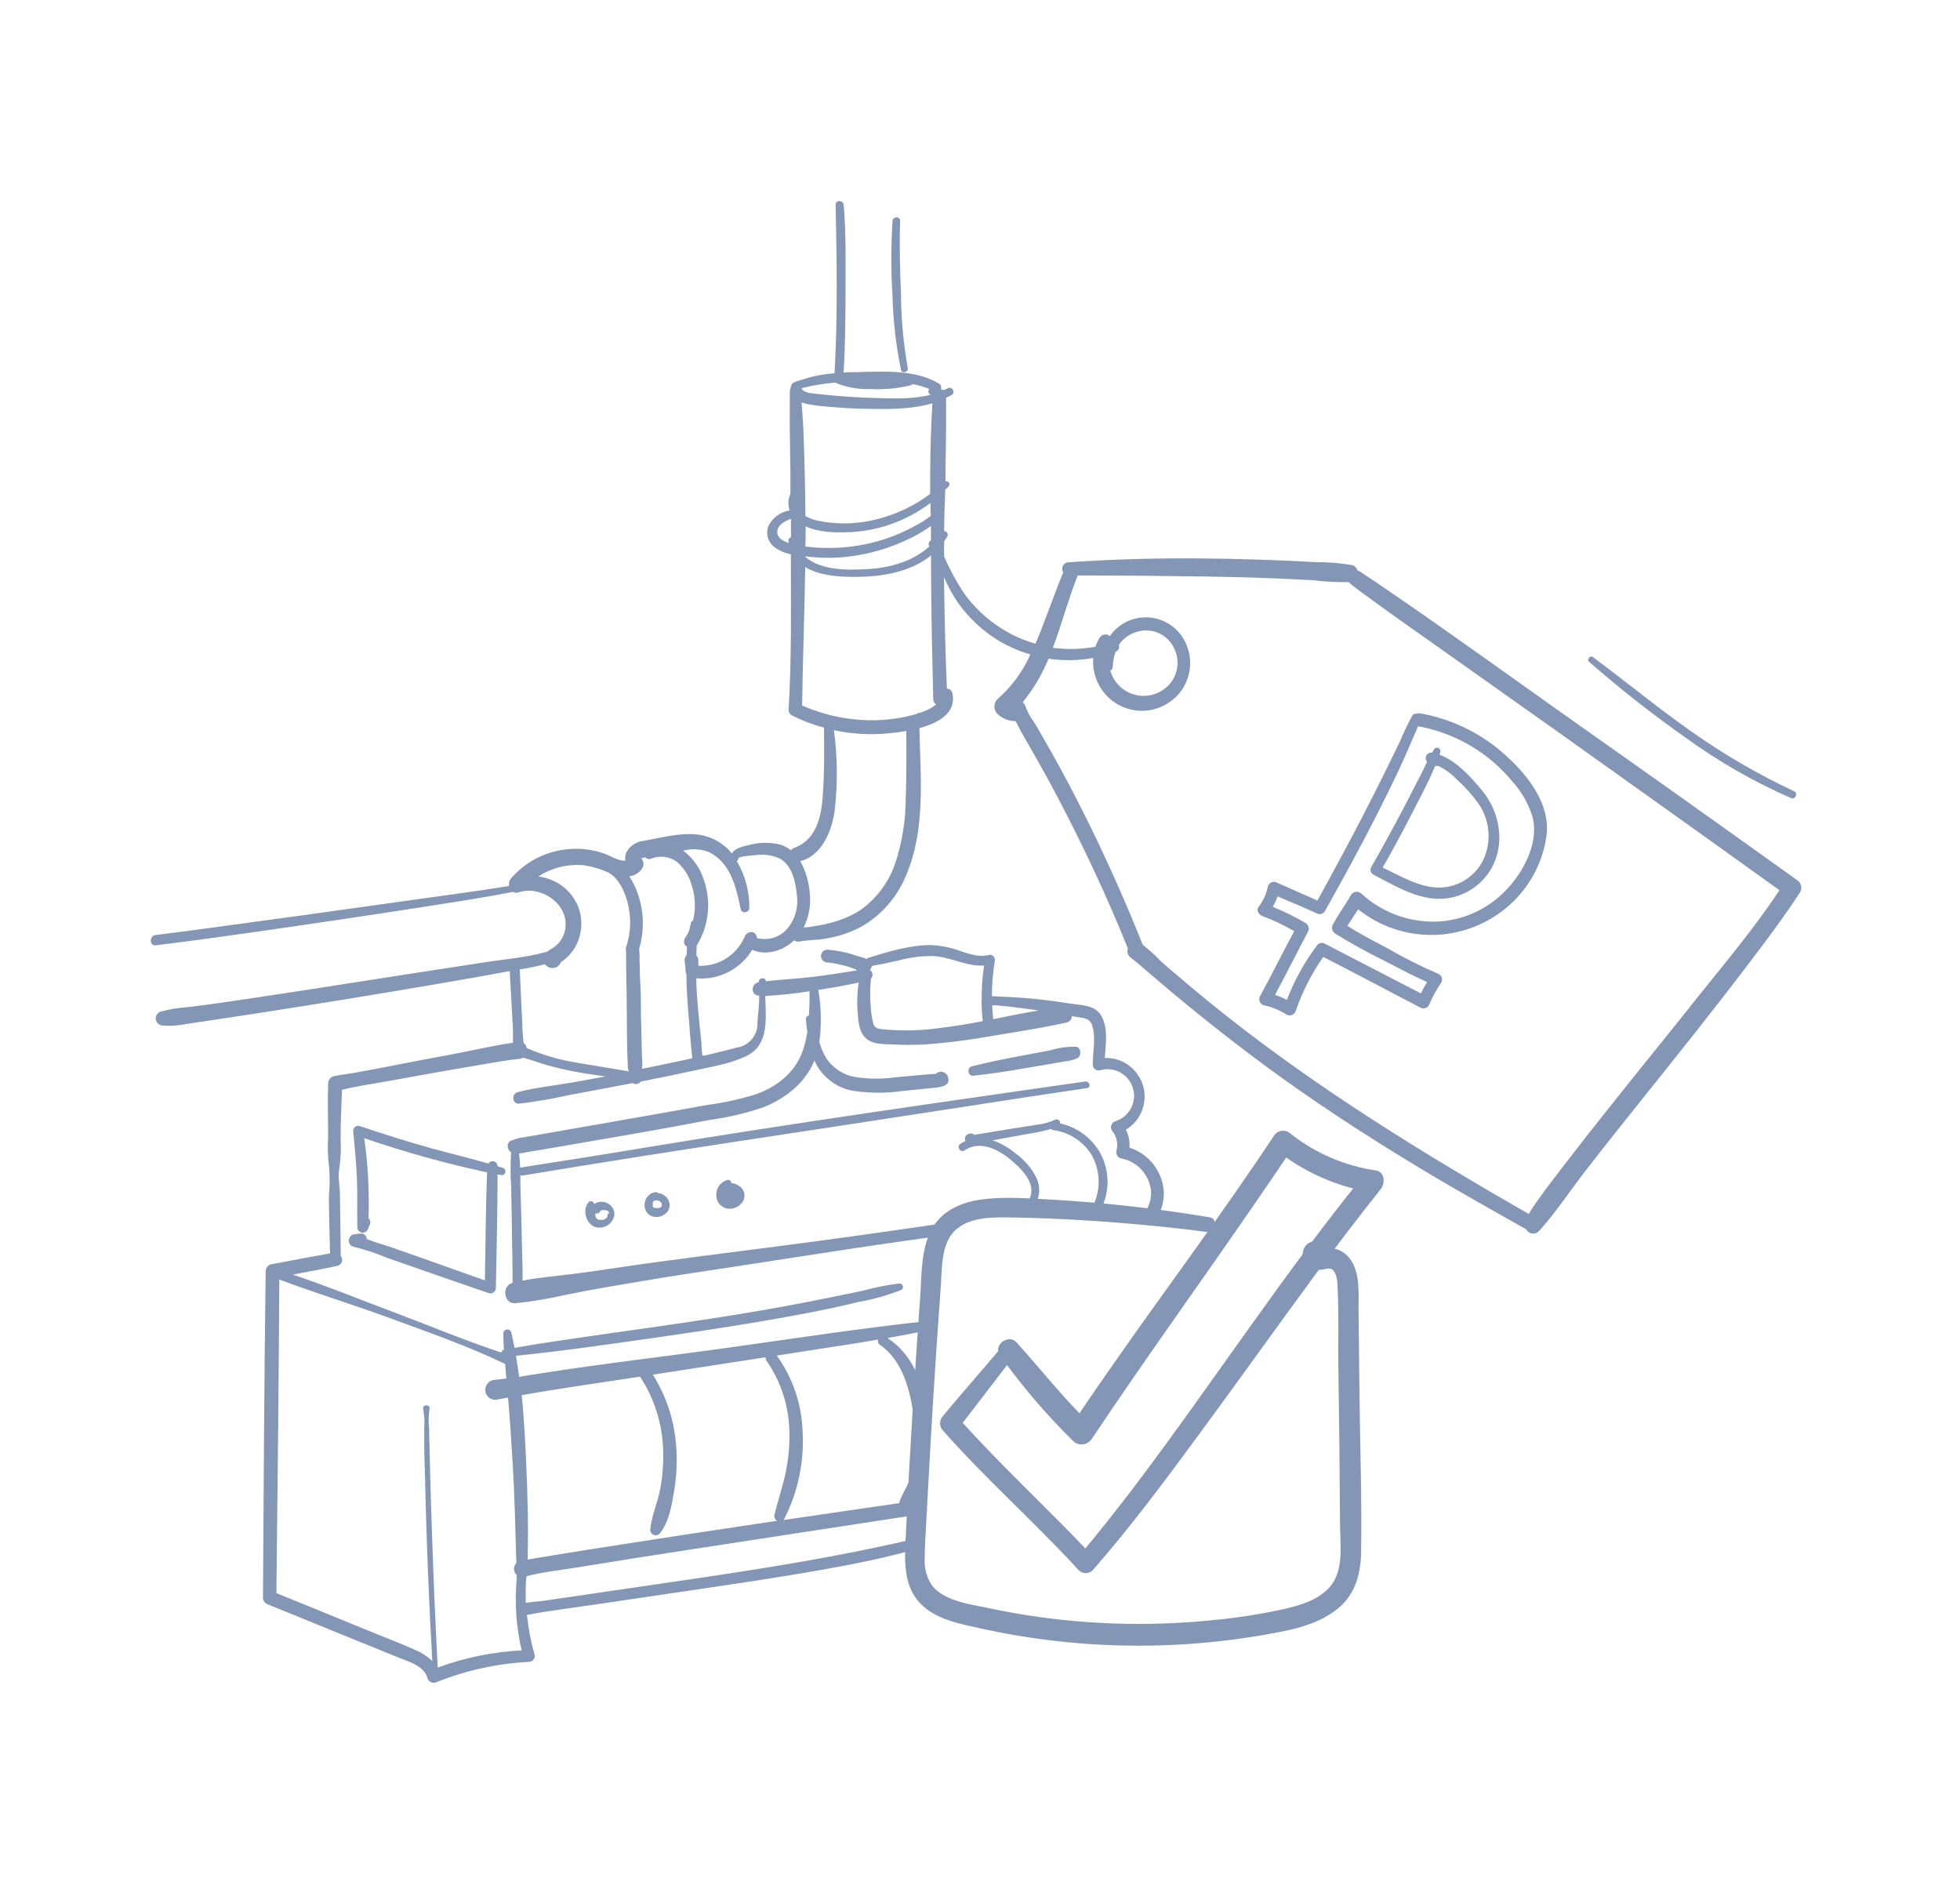 <svg width="156" height="150" viewBox="0 0 156 150" fill="none" xmlns="http://www.w3.org/2000/svg">
<path d="M96.266 96.872C92.09 96.175 87.88 95.704 83.653 95.463C81.814 95.371 79.919 95.204 78.089 95.463C76.521 95.674 74.972 96.341 74.17 97.794C73.273 99.419 73.365 101.514 73.234 103.314C73.079 105.446 72.933 107.577 72.796 109.708C72.524 113.974 72.285 118.239 72.078 122.505C71.99 124.261 71.924 126.211 73.234 127.59C74.429 128.85 76.298 129.202 77.935 129.566C85.9 131.343 94.147 131.428 102.146 129.816C103.673 129.505 105.21 129.03 106.453 128.038C107.841 126.922 108.301 125.298 108.332 123.567C108.402 119.273 108.244 114.96 108.2 110.67L108.13 104.223C108.13 102.779 108.314 100.75 107.018 99.744C106.754 99.534 106.438 99.401 106.103 99.358C105.814 99.318 104.111 99.472 104.26 99.951L104.335 99.38L104.299 99.454C103.919 100.333 105.175 101.07 105.578 100.201C105.661 100.041 105.698 99.861 105.684 99.682C105.671 99.502 105.608 99.33 105.503 99.184C105.397 99.038 105.253 98.924 105.087 98.856C104.921 98.787 104.739 98.766 104.562 98.796C103.647 98.897 103.42 100.03 104.028 100.64C104.316 100.91 104.698 101.056 105.092 101.049C105.363 101.049 105.775 100.851 106.024 101.018C106.41 101.281 106.462 102.08 106.462 102.493C106.563 104.518 106.502 106.564 106.519 108.593L106.602 114.903L106.655 121.24C106.655 122.856 107.001 124.955 105.854 126.277C104.934 127.335 103.463 127.761 102.15 128.06C100.273 128.471 98.372 128.764 96.459 128.938C92.51 129.338 88.532 129.329 84.585 128.912C82.639 128.707 80.704 128.401 78.789 127.994C77.318 127.682 75.265 127.458 74.223 126.237C73.763 125.587 73.544 124.797 73.601 124.002C73.601 123.027 73.676 122.048 73.724 121.073C73.835 118.974 73.95 116.876 74.07 114.78C74.309 110.626 74.58 106.472 74.884 102.318C74.989 100.794 74.884 98.743 76.254 97.72C77.401 96.842 79.047 96.868 80.413 96.885C84.546 96.947 88.674 97.228 92.785 97.654C93.841 97.759 94.891 97.882 95.942 98.032C96.695 98.137 97.032 96.991 96.261 96.864L96.266 96.872Z" fill="#8496B6"/>
<path d="M79.88 106.998C78.295 108.926 76.618 110.775 75.037 112.707C74.897 112.86 74.819 113.059 74.819 113.267C74.819 113.474 74.897 113.674 75.037 113.827C78.466 117.713 82.362 121.143 85.86 124.963C86.009 125.109 86.208 125.19 86.416 125.19C86.624 125.19 86.823 125.109 86.972 124.963C90.006 121.49 92.764 117.788 95.487 114.073C98.552 109.914 101.529 105.729 104.593 101.562C106.321 99.22 108.088 96.91 109.895 94.632C110.258 94.193 110.241 93.253 109.505 93.144C107.04 92.783 104.712 91.784 102.75 90.245C102.656 90.149 102.54 90.077 102.413 90.033C102.286 89.989 102.151 89.975 102.017 89.992C101.884 90.009 101.756 90.056 101.644 90.131C101.532 90.205 101.439 90.304 101.371 90.421C97.33 96.529 92.93 102.379 88.736 108.377C87.55 110.068 86.372 111.772 85.234 113.497L86.749 113.304C84.656 111.284 82.848 108.979 80.904 106.823C80.269 106.116 79.004 107.06 79.591 107.859C81.327 110.295 83.272 112.574 85.405 114.67C85.51 114.773 85.637 114.85 85.776 114.897C85.915 114.943 86.063 114.958 86.208 114.939C86.354 114.921 86.493 114.87 86.617 114.789C86.74 114.709 86.843 114.602 86.919 114.477C90.982 108.39 95.264 102.462 99.418 96.441C100.592 94.738 101.761 93.034 102.921 91.312L101.542 91.488C103.72 93.243 106.312 94.406 109.067 94.865L108.673 93.372C102.225 101.289 96.665 109.835 90.535 117.977C89.029 119.975 87.471 121.929 85.869 123.852H86.981C83.439 120.08 79.599 116.585 76.163 112.716V113.836C77.724 111.807 79.283 109.775 80.838 107.74C81.254 107.2 80.326 106.476 79.888 107.007L79.88 106.998Z" fill="#8496B6"/>
<path d="M71.711 29.425C71.79 29.776 72.324 29.627 72.249 29.276C71.906 27.342 71.725 25.382 71.711 23.418C71.636 21.481 71.571 19.527 71.645 17.59C71.645 17.195 71.072 17.204 71.037 17.59C70.91 19.58 70.91 21.577 71.037 23.567C71.088 25.536 71.313 27.496 71.711 29.425Z" fill="#8496B6"/>
<path d="M134.148 58.694C136.776 60.606 139.604 62.225 142.58 63.525C142.891 63.652 143.119 63.116 142.812 62.976C139.9 61.612 137.116 59.988 134.494 58.123C131.867 56.275 129.368 54.206 126.772 52.287C126.553 52.125 126.277 52.485 126.483 52.669C128.93 54.812 131.489 56.823 134.148 58.694Z" fill="#8496B6"/>
<path d="M33.841 100.208L31.214 99.286C30.566 99.058 29.853 98.874 29.192 98.606C29.192 98.489 29.146 98.377 29.064 98.295C28.981 98.213 28.87 98.166 28.754 98.166C28.544 98.174 28.334 98.199 28.128 98.241C27.659 98.342 27.633 99.119 28.128 99.216C29.038 99.433 29.929 99.727 30.79 100.094L33.535 101.052C35.335 101.681 37.135 102.303 38.933 102.918C38.995 102.932 39.06 102.932 39.123 102.919C39.185 102.905 39.244 102.878 39.295 102.839C39.346 102.8 39.388 102.75 39.417 102.693C39.447 102.636 39.464 102.574 39.467 102.51C39.519 99.493 39.602 96.476 39.602 93.463L39.848 93.507C39.885 93.518 39.925 93.521 39.964 93.516C40.002 93.512 40.04 93.5 40.074 93.481C40.108 93.461 40.138 93.436 40.163 93.405C40.187 93.374 40.205 93.339 40.215 93.301C40.226 93.263 40.229 93.224 40.225 93.185C40.22 93.146 40.208 93.108 40.189 93.074C40.17 93.039 40.144 93.009 40.113 92.985C40.083 92.961 40.047 92.943 40.01 92.932L39.598 92.813C39.602 92.727 39.577 92.641 39.527 92.571C39.477 92.5 39.405 92.448 39.322 92.423C39.239 92.397 39.15 92.401 39.07 92.432C38.989 92.463 38.921 92.52 38.876 92.594C37.339 92.155 35.811 91.795 34.261 91.364C32.361 90.829 30.483 90.236 28.614 89.608C28.554 89.592 28.492 89.589 28.432 89.601C28.371 89.613 28.314 89.639 28.265 89.676C28.216 89.713 28.176 89.761 28.149 89.817C28.121 89.872 28.107 89.932 28.106 89.994C28.237 91.281 28.36 92.563 28.412 93.854C28.465 95.145 28.412 96.436 28.443 97.727C28.457 97.821 28.501 97.907 28.569 97.974C28.636 98.04 28.723 98.083 28.817 98.096C28.91 98.109 29.005 98.091 29.088 98.045C29.17 97.999 29.236 97.928 29.275 97.841C29.32 97.717 29.371 97.596 29.428 97.477C29.472 97.391 29.487 97.292 29.469 97.197C29.452 97.102 29.404 97.015 29.332 96.95C29.404 94.82 29.29 92.688 28.99 90.578C32.191 91.681 35.456 92.589 38.766 93.296C38.653 96.16 38.653 99.027 38.591 101.895L33.841 100.208Z" fill="#8496B6"/>
<path d="M76.758 91.553C77.971 90.732 79.407 91.439 80.4 92.26C81.394 93.081 82.638 94.319 81.828 95.611C81.613 95.953 82.125 96.23 82.353 95.922C82.562 95.599 82.684 95.227 82.708 94.842C82.732 94.458 82.656 94.073 82.489 93.727C82.104 92.969 81.546 92.313 80.86 91.812C80.312 91.344 79.68 90.984 78.999 90.749L79.275 90.701C80.151 90.543 81.005 90.389 81.867 90.227C82.475 90.139 83.076 90.008 83.666 89.836C83.684 89.864 83.709 89.888 83.738 89.906C83.767 89.923 83.799 89.934 83.833 89.937C84.46 90.018 85.06 90.24 85.591 90.585C86.121 90.93 86.568 91.39 86.897 91.93C87.234 92.536 87.42 93.214 87.441 93.907C87.462 94.601 87.316 95.289 87.016 95.913C86.849 96.309 87.375 96.651 87.607 96.26C87.983 95.544 88.171 94.743 88.151 93.934C88.132 93.125 87.907 92.334 87.497 91.636C87.155 91.071 86.702 90.582 86.165 90.197C85.629 89.813 85.02 89.542 84.376 89.401C84.384 89.35 84.379 89.297 84.359 89.25C84.339 89.202 84.306 89.16 84.264 89.13C84.222 89.1 84.173 89.082 84.121 89.079C84.07 89.075 84.018 89.087 83.973 89.111C83.474 89.337 82.942 89.477 82.397 89.528L80.681 89.796L78.965 90.077L78.141 90.213L77.73 90.279L77.542 90.314C77.244 90.007 76.609 90.389 76.85 90.802C76.71 90.864 76.575 90.937 76.447 91.022C76.11 91.232 76.425 91.777 76.758 91.553Z" fill="#8496B6"/>
<path d="M48.297 95.729C48.136 95.657 47.959 95.627 47.783 95.642C47.607 95.656 47.438 95.715 47.29 95.812C47.286 95.78 47.276 95.749 47.259 95.721C47.242 95.693 47.22 95.669 47.194 95.65C47.148 95.609 47.089 95.586 47.028 95.586C46.966 95.586 46.907 95.609 46.861 95.65C46.782 95.748 46.716 95.856 46.664 95.97C46.617 96.088 46.592 96.213 46.59 96.339C46.578 96.579 46.624 96.819 46.726 97.037C46.82 97.247 46.972 97.425 47.163 97.551C47.387 97.681 47.649 97.728 47.903 97.683C48.133 97.646 48.347 97.544 48.52 97.388C48.694 97.232 48.818 97.03 48.88 96.805C48.931 96.571 48.889 96.326 48.761 96.124C48.647 95.951 48.486 95.814 48.297 95.729ZM48.363 96.607C48.363 96.607 48.363 96.638 48.363 96.655C48.361 96.677 48.361 96.699 48.363 96.721C48.361 96.73 48.361 96.739 48.363 96.748C48.337 96.787 48.363 96.748 48.363 96.748V96.774L48.337 96.822V96.849C48.337 96.818 48.337 96.849 48.31 96.884L48.214 96.972L48.157 97.011C48.131 97.029 48.103 97.044 48.074 97.055H48.048L47.973 97.077H47.912H47.772H47.715H47.671H47.645L47.544 97.02C47.544 97.02 47.509 96.989 47.496 96.972L47.457 96.932V96.906L47.422 96.849L47.387 96.791V96.765C47.352 96.717 47.387 96.765 47.387 96.765C47.387 96.765 47.422 96.813 47.387 96.765V96.73C47.387 96.708 47.387 96.686 47.387 96.664C47.387 96.642 47.387 96.585 47.36 96.55C47.43 96.581 47.508 96.586 47.581 96.564C47.653 96.541 47.715 96.492 47.754 96.427L47.794 96.361C47.794 96.361 47.794 96.383 47.794 96.361L47.829 96.326H47.864H47.886L47.978 96.3H48.118H48.17L48.262 96.326H48.297C48.326 96.339 48.354 96.356 48.38 96.374L48.411 96.401L48.442 96.436C48.459 96.459 48.473 96.484 48.486 96.51V96.559L48.363 96.607Z" fill="#8496B6"/>
<path d="M83.619 83.579L81.496 83.979C80.104 84.238 78.72 84.515 77.35 84.857C76.947 84.963 77.017 85.656 77.455 85.608C78.847 85.459 80.231 85.248 81.614 85.006L83.672 84.655L84.696 84.475C85.06 84.446 85.416 84.357 85.751 84.212C86.097 84.023 86.067 83.36 85.629 83.298C84.948 83.285 84.27 83.38 83.619 83.579Z" fill="#8496B6"/>
<path d="M114.563 60.055C114.602 59.987 114.627 59.913 114.637 59.835C114.652 59.772 114.644 59.706 114.615 59.649C114.585 59.591 114.537 59.546 114.477 59.521C114.418 59.496 114.351 59.493 114.29 59.513C114.229 59.533 114.176 59.574 114.142 59.629L113.985 59.897C113.895 59.882 113.804 59.895 113.723 59.935C113.641 59.975 113.574 60.038 113.531 60.118C113.487 60.197 113.469 60.288 113.479 60.378C113.489 60.468 113.526 60.553 113.586 60.621C113.35 61.091 113.148 61.565 112.89 62.031C112.49 62.804 112.09 63.577 111.691 64.35C110.868 65.922 110.014 67.479 109.129 69.022C109.081 69.117 109.069 69.227 109.096 69.33C109.122 69.434 109.186 69.524 109.274 69.584C110.67 70.295 112.076 71.174 113.652 71.446C114.322 71.574 115.012 71.556 115.675 71.394C116.339 71.232 116.959 70.929 117.496 70.506C119.912 68.596 119.816 65.175 117.969 62.918C117.058 61.816 115.928 60.56 114.563 60.055ZM118.039 68.469C117.706 69.127 117.196 69.678 116.567 70.061C115.938 70.444 115.215 70.642 114.479 70.633C112.89 70.598 111.467 69.711 110.053 69.044C110.876 67.598 111.666 66.134 112.422 64.653C113.03 63.454 113.709 62.22 114.23 60.95H114.278C114.341 60.968 114.408 60.968 114.471 60.95C114.998 61.203 115.476 61.546 115.885 61.965C116.503 62.523 117.068 63.139 117.57 63.805C118.067 64.465 118.373 65.248 118.456 66.071C118.538 66.893 118.394 67.723 118.039 68.469Z" fill="#8496B6"/>
<path d="M143.019 70.028C137.1 65.788 131.165 61.571 125.214 57.376C120.341 53.933 115.503 50.424 110.578 47.056C109.878 46.573 109.177 46.094 108.464 45.633L108.288 45.515C107.986 45.335 108.288 45.515 108.122 45.431L108.03 45.379C108.003 45.276 107.947 45.183 107.87 45.11C107.793 45.037 107.696 44.987 107.592 44.966C106.658 44.806 105.712 44.73 104.764 44.738C103.801 44.681 102.833 44.637 101.87 44.597C99.964 44.521 98.06 44.471 96.157 44.448C92.453 44.395 88.715 44.492 85.024 44.751C84.934 44.756 84.847 44.785 84.772 44.834C84.697 44.884 84.636 44.952 84.596 45.033C84.556 45.114 84.537 45.203 84.542 45.293C84.547 45.383 84.576 45.47 84.626 45.546C83.899 47.302 83.312 49.059 82.59 50.815C82.537 50.951 82.476 51.087 82.419 51.224C81.481 50.963 80.585 50.567 79.762 50.047C78.559 49.3 77.517 48.321 76.697 47.166C76.098 46.252 75.578 45.288 75.143 44.285V43.521C75.143 43.376 75.143 43.231 75.143 43.082C75.23 42.955 75.318 42.823 75.397 42.682C75.421 42.64 75.434 42.592 75.433 42.543C75.433 42.493 75.419 42.446 75.393 42.404C75.368 42.362 75.331 42.328 75.288 42.305C75.245 42.282 75.196 42.271 75.147 42.274C75.147 41.176 75.2 40.078 75.235 38.985C75.327 38.888 75.423 38.796 75.511 38.695C75.547 38.656 75.568 38.605 75.572 38.552C75.576 38.499 75.562 38.446 75.532 38.401C75.502 38.357 75.458 38.325 75.408 38.308C75.357 38.292 75.302 38.294 75.252 38.313C75.252 38.076 75.252 37.834 75.252 37.597C75.292 35.617 75.314 33.645 75.3 31.656C75.449 31.585 75.598 31.515 75.738 31.432C76.088 31.243 75.778 30.716 75.427 30.9C75.318 30.957 75.2 31.001 75.086 31.05C75.025 31.006 74.954 30.979 74.88 30.971C74.915 30.894 74.921 30.807 74.897 30.726C74.873 30.645 74.82 30.576 74.749 30.532C72.831 29.372 70.209 29.57 68.059 29.618C67.757 29.618 67.451 29.618 67.144 29.653C67.276 27.519 67.289 25.376 67.297 23.242C67.297 20.936 67.346 18.605 67.153 16.308C67.118 15.904 66.505 15.891 66.51 16.308C66.601 20.77 66.676 25.249 66.422 29.702C65.775 29.752 65.134 29.857 64.504 30.013C64.215 30.092 63.931 30.18 63.629 30.281C63.416 30.322 63.215 30.407 63.038 30.532C62.978 30.665 62.932 30.805 62.902 30.949C62.878 31.007 62.866 31.07 62.867 31.133C62.867 32.222 62.841 33.329 62.867 34.405C62.867 35.423 62.898 36.442 62.911 37.479V39.301C62.721 39.716 62.699 40.188 62.849 40.618C62.507 40.675 62.181 40.808 61.897 41.007C61.612 41.206 61.375 41.466 61.203 41.769C61.057 42.078 61.025 42.429 61.112 42.759C61.2 43.09 61.401 43.378 61.681 43.574C62.059 43.842 62.491 44.025 62.946 44.11C62.946 48.224 63.011 52.37 62.766 56.471C62.764 56.565 62.787 56.658 62.833 56.739C62.879 56.82 62.947 56.887 63.029 56.932C63.843 57.346 64.698 57.672 65.581 57.903C65.603 59.804 65.621 61.719 65.463 63.612C65.327 65.219 64.863 66.87 63.222 67.472C63.114 67.508 63.019 67.573 62.946 67.66C62.702 67.467 62.427 67.318 62.132 67.221C61.297 67.01 60.422 67.02 59.592 67.252C59.176 67.344 58.48 67.498 58.253 67.92C57.62 67.131 56.718 66.606 55.722 66.444C54.286 66.211 52.701 66.646 51.292 66.905C51.003 66.926 50.723 67.016 50.477 67.169C50.23 67.322 50.025 67.533 49.878 67.784C49.771 68.001 49.734 68.247 49.773 68.486C49.234 68.539 48.459 68.047 48.056 67.915C47.202 67.617 46.296 67.498 45.395 67.564C44.491 67.62 43.607 67.856 42.795 68.259C41.983 68.662 41.26 69.223 40.666 69.909C40.599 69.992 40.551 70.089 40.526 70.193C40.501 70.297 40.5 70.406 40.522 70.51C37.457 71.002 34.393 71.389 31.328 71.828C26.658 72.49 21.975 73.136 17.279 73.769C15.651 73.993 14.022 74.208 12.389 74.41C11.873 74.472 11.868 75.288 12.389 75.231C15.975 74.792 19.547 74.278 23.119 73.76C27.826 73.075 32.532 72.372 37.234 71.617C38.438 71.424 39.638 71.209 40.833 70.98C40.904 71.018 40.982 71.04 41.062 71.045C41.141 71.05 41.222 71.039 41.297 71.011C42.978 70.449 45.11 71.828 45.018 73.646C45.008 74.028 44.898 74.401 44.7 74.727C44.502 75.054 44.222 75.323 43.889 75.508C43.778 75.57 43.674 75.644 43.578 75.727C41.919 76.21 40.123 76.333 38.416 76.606L32.116 77.576C27.344 78.323 22.572 79.074 17.791 79.772C16.828 79.912 15.862 80.04 14.893 80.154C14.183 80.2 13.479 80.318 12.792 80.505C12.665 80.545 12.556 80.629 12.484 80.742C12.413 80.855 12.383 80.989 12.401 81.121C12.419 81.254 12.483 81.376 12.582 81.466C12.68 81.555 12.808 81.607 12.941 81.612C13.553 81.663 14.169 81.626 14.771 81.502C15.62 81.379 16.469 81.243 17.319 81.116C19.534 80.791 21.749 80.444 23.96 80.092C28.63 79.352 33.3 78.573 37.969 77.756C38.845 77.603 39.721 77.431 40.57 77.278C40.627 78.274 40.684 79.267 40.736 80.264L40.828 81.884C40.828 82.249 40.828 82.618 40.828 82.982C39.077 83.232 37.365 83.658 35.632 83.97C33.18 84.409 30.746 84.923 28.294 85.362C27.856 85.441 27.515 85.476 27.077 85.551L26.696 85.621C26.372 85.669 26.622 85.621 26.696 85.621C26.544 85.626 26.4 85.688 26.293 85.796C26.185 85.904 26.123 86.049 26.118 86.201C26.066 87.641 26.118 89.077 26.118 90.517C26.065 91.279 26.088 92.044 26.188 92.801C26.257 93.58 26.254 94.363 26.18 95.142C26.18 96.674 26.228 98.216 26.272 99.744C24.696 100.02 23.124 100.323 21.552 100.622C21.435 100.655 21.331 100.725 21.258 100.823C21.184 100.921 21.144 101.04 21.145 101.162C21.031 109.826 20.983 118.49 20.93 127.155C20.933 127.273 20.972 127.387 21.043 127.482C21.113 127.577 21.212 127.646 21.325 127.682C23.671 128.63 26.009 129.592 28.355 130.545L31.77 131.928C32.567 132.249 33.776 132.587 34.016 133.54C34.039 133.616 34.078 133.686 34.132 133.745C34.185 133.804 34.251 133.85 34.325 133.88C34.398 133.91 34.478 133.923 34.557 133.918C34.636 133.913 34.713 133.89 34.782 133.851C37.121 132.921 39.595 132.382 42.107 132.253C42.178 132.251 42.247 132.233 42.309 132.2C42.372 132.167 42.427 132.12 42.469 132.063C42.511 132.006 42.54 131.94 42.553 131.87C42.566 131.801 42.563 131.729 42.544 131.66C42.25 130.632 42.048 129.58 41.94 128.516C42.308 128.468 42.667 128.371 43.035 128.318L44.633 128.077L47.724 127.638L53.805 126.737C57.846 126.14 61.891 125.565 65.91 124.836C68.213 124.423 70.498 123.958 72.757 123.325L72.823 123.295V122.939C72.823 122.82 72.823 122.702 72.823 122.583C72.728 122.526 72.615 122.508 72.507 122.531C64.566 124.379 56.48 125.451 48.428 126.636L45.014 127.137L43.306 127.387C42.829 127.453 42.326 127.475 41.844 127.559C41.844 127.146 41.844 126.733 41.844 126.316C41.844 126.022 41.883 125.727 41.901 125.438C43.236 125.095 44.655 124.946 46.008 124.726C49.037 124.231 52.067 123.753 55.096 123.29C61.047 122.374 66.998 121.462 72.95 120.554C72.971 120.172 72.989 119.795 73.011 119.417L72.866 119.439C72.919 119.36 72.971 119.277 73.019 119.193C73.168 116.421 73.329 113.648 73.501 110.876C73.063 109.119 72.188 107.477 70.633 106.485C71.702 106.294 72.767 106.092 73.829 105.878L73.882 105.123C68.698 105.681 63.541 106.467 58.384 107.192C53.227 107.916 48.035 108.509 42.882 109.317C42.356 109.396 41.84 109.484 41.319 109.572C41.244 109.01 41.161 108.452 41.065 107.894C44.935 107.503 48.796 106.932 52.649 106.384C56.769 105.795 60.879 105.158 64.964 104.355C66.117 104.126 67.261 103.873 68.396 103.595C69.542 103.395 70.665 103.077 71.746 102.646C71.795 102.615 71.833 102.568 71.854 102.514C71.875 102.459 71.879 102.399 71.863 102.342C71.848 102.285 71.816 102.235 71.77 102.198C71.724 102.161 71.668 102.14 71.61 102.137C70.629 102.252 69.658 102.444 68.707 102.712C67.696 102.928 66.685 103.125 65.673 103.332C63.63 103.747 61.568 104.128 59.487 104.473C55.381 105.158 51.252 105.72 47.128 106.309C45.066 106.603 43.004 106.902 40.955 107.262C40.872 106.849 40.789 106.441 40.693 106.032C40.671 105.957 40.623 105.893 40.558 105.851C40.492 105.809 40.414 105.791 40.337 105.802C40.261 105.812 40.19 105.85 40.139 105.909C40.087 105.967 40.059 106.042 40.058 106.12C40.058 106.559 40.084 106.998 40.106 107.411C40.053 107.422 40.005 107.451 39.969 107.492C39.934 107.533 39.913 107.585 39.909 107.639C36.923 106.651 34.003 105.422 31.061 104.32C28.487 103.353 25.917 102.304 23.299 101.434C24.481 101.21 25.663 100.995 26.841 100.741C26.923 100.725 26.999 100.688 27.063 100.633C27.126 100.579 27.174 100.509 27.203 100.43C27.231 100.351 27.238 100.266 27.224 100.184C27.21 100.101 27.174 100.024 27.121 99.959C27.095 98.361 27.081 96.766 27.06 95.168C27.06 94.426 26.867 93.622 27.016 92.898C27.123 92.15 27.154 91.394 27.108 90.641C27.108 89.323 27.174 88.028 27.222 86.723C27.524 86.657 27.821 86.583 28.123 86.526C29.17 86.319 30.221 86.161 31.267 85.968C33.812 85.497 36.358 85.049 38.906 84.624C39.782 84.479 40.544 84.339 41.306 84.273C41.42 84.265 41.53 84.227 41.625 84.163C42.299 84.352 42.938 84.602 43.626 84.791C44.313 84.98 45.057 85.156 45.784 85.287C46.581 85.437 47.386 85.551 48.192 85.661C47.316 85.828 46.401 85.994 45.504 86.153C44.077 86.403 42.58 86.543 41.183 86.921C40.693 87.053 40.771 87.87 41.306 87.83C42.656 87.67 43.998 87.44 45.325 87.141C46.988 86.829 48.652 86.521 50.315 86.201H50.359L50.442 86.232C50.54 86.273 50.649 86.279 50.751 86.25C50.853 86.22 50.942 86.156 51.003 86.069C52.43 85.792 53.853 85.503 55.271 85.191C56.606 84.897 58.06 84.664 59.308 84.089C61.26 83.21 60.945 81.103 60.91 79.258C62.091 79.198 63.267 79.072 64.434 78.88C64.434 79.517 64.434 80.163 64.382 80.813C64.306 80.827 64.239 80.87 64.195 80.933C64.15 80.996 64.133 81.075 64.145 81.151C64.18 81.476 64.211 81.801 64.255 82.121C64.172 82.702 64.025 83.272 63.817 83.821C63.187 85.437 61.773 86.504 60.183 87.079C58.918 87.471 57.622 87.756 56.309 87.931C52.259 88.669 48.201 89.367 44.147 90.078L41.791 90.491C41.439 90.523 41.093 90.611 40.767 90.75C40.268 90.856 40.329 91.479 40.684 91.712C40.618 92.602 40.618 93.496 40.684 94.386C40.707 95.499 40.728 96.613 40.745 97.728C40.745 98.804 40.785 99.884 40.793 100.96C40.793 101.333 40.793 101.711 40.793 102.089C39.918 102.313 40.067 103.771 41.012 103.714C42.403 103.57 43.783 103.338 45.145 103.02C46.174 102.813 47.194 102.616 48.21 102.444C50.224 102.111 52.237 101.746 54.256 101.439C60.17 100.561 66.076 99.594 71.999 98.751L74.749 98.365C74.848 98.158 74.966 97.96 75.103 97.776C75.241 97.596 75.398 97.431 75.572 97.285C71.632 97.856 67.692 98.422 63.712 98.945C58.69 99.612 53.643 100.209 48.647 100.956C47.514 101.127 46.38 101.29 45.241 101.426C44.103 101.562 42.794 101.68 41.594 101.913C41.594 101.702 41.594 101.474 41.594 101.281C41.594 100.776 41.568 100.275 41.559 99.77L41.494 96.968C41.468 96.033 41.446 95.098 41.415 94.167C41.415 93.952 41.415 93.728 41.415 93.517C41.476 93.548 41.545 93.558 41.612 93.548C53.27 91.598 64.968 89.907 76.636 88.094C79.928 87.578 83.223 87.078 86.521 86.592C86.867 86.539 86.722 86.012 86.377 86.065C74.674 87.751 62.972 89.402 51.309 91.334C48.021 91.883 44.742 92.401 41.428 92.915H41.393C41.392 92.542 41.364 92.169 41.31 91.8C41.555 91.773 41.805 91.716 41.967 91.686L44.05 91.334C46.132 90.977 48.21 90.618 50.285 90.258C52.36 89.898 54.451 89.516 56.558 89.112C57.99 88.918 59.399 88.585 60.766 88.115C62.517 87.408 64.067 86.214 64.815 84.418C64.814 84.403 64.814 84.389 64.815 84.374C64.879 84.524 64.951 84.671 65.03 84.813C65.339 85.341 65.761 85.794 66.265 86.14C66.769 86.487 67.343 86.717 67.945 86.816C69.252 87.005 70.579 87.005 71.886 86.816L74.276 86.579C74.758 86.53 75.725 86.451 75.449 85.7C75.416 85.586 75.347 85.485 75.252 85.412C75.158 85.339 75.043 85.299 74.924 85.296C74.797 85.287 74.671 85.321 74.565 85.393C74.541 85.411 74.519 85.432 74.499 85.454C74.307 85.481 74.005 85.481 73.878 85.494L73.002 85.573C72.385 85.63 71.772 85.691 71.154 85.744C70.137 85.881 69.105 85.871 68.09 85.713C67.611 85.635 67.154 85.456 66.748 85.189C66.343 84.922 65.997 84.573 65.735 84.163C65.508 83.775 65.332 83.359 65.214 82.925C65.396 81.545 65.368 80.146 65.13 78.775C66.207 78.617 67.278 78.422 68.344 78.191C68.229 78.947 68.2 79.712 68.256 80.475C68.313 81.181 68.34 82.091 68.895 82.604C69.451 83.118 70.235 83.079 70.901 83.114C71.822 83.164 72.746 83.164 73.668 83.114C75.507 82.977 77.338 82.741 79.153 82.407C81.053 82.091 82.984 81.801 84.844 81.383C84.972 81.367 85.089 81.306 85.175 81.211C85.262 81.116 85.312 80.994 85.317 80.865L85.659 80.922C86.342 81.037 86.793 81.006 86.972 81.757C87.213 82.71 86.972 83.764 86.972 84.734C86.975 84.805 86.994 84.874 87.027 84.936C87.06 84.999 87.106 85.053 87.163 85.095C87.22 85.137 87.285 85.166 87.354 85.18C87.424 85.193 87.495 85.191 87.563 85.173C88.097 85.017 88.671 85.079 89.16 85.346C89.648 85.612 90.013 86.061 90.173 86.595C90.334 87.129 90.277 87.706 90.016 88.198C89.755 88.691 89.311 89.061 88.78 89.227C88.698 89.251 88.624 89.296 88.564 89.358C88.505 89.419 88.462 89.495 88.44 89.578C88.418 89.661 88.418 89.748 88.439 89.831C88.46 89.914 88.502 89.99 88.561 90.052C88.724 90.265 88.836 90.513 88.888 90.776C88.941 91.04 88.932 91.312 88.863 91.571C88.829 91.699 88.847 91.835 88.911 91.95C88.976 92.064 89.083 92.149 89.209 92.186C89.855 92.298 90.444 92.626 90.882 93.115C91.319 93.604 91.58 94.227 91.621 94.882C91.629 95.586 91.365 96.266 90.886 96.78C91.284 96.823 91.687 96.863 92.086 96.911C92.459 96.302 92.649 95.597 92.633 94.882C92.59 94.082 92.305 93.313 91.816 92.679C91.328 92.044 90.658 91.574 89.897 91.33C89.931 90.837 89.833 90.344 89.612 89.903C90.195 89.552 90.645 89.018 90.892 88.383C91.138 87.748 91.168 87.049 90.976 86.395C90.783 85.742 90.38 85.171 89.829 84.772C89.277 84.374 88.61 84.171 87.931 84.194C88.005 83.105 88.202 81.941 87.712 80.94C87.222 79.939 86.088 80.018 85.173 79.864C83.528 79.592 81.869 79.415 80.204 79.333C79.766 79.333 79.368 79.289 78.947 79.28C78.948 78.338 79.026 77.398 79.179 76.47C79.194 76.405 79.192 76.338 79.174 76.274C79.156 76.211 79.122 76.153 79.076 76.106C79.03 76.058 78.973 76.023 78.91 76.004C78.847 75.985 78.78 75.982 78.715 75.995C77.892 76.206 77.109 75.903 76.334 75.648C75.607 75.389 74.845 75.241 74.075 75.209C72.407 75.209 70.69 75.741 69.114 76.224C69.05 76.245 68.993 76.283 68.948 76.333C68.886 76.279 68.813 76.24 68.734 76.219C68.269 76.101 67.823 75.929 67.354 75.815C66.861 75.698 66.359 75.617 65.853 75.574C65.718 75.575 65.589 75.629 65.493 75.724C65.398 75.819 65.343 75.948 65.341 76.083C65.344 76.218 65.399 76.346 65.495 76.441C65.59 76.536 65.718 76.59 65.853 76.593L66.05 76.619H66.115L66.466 76.676C66.68 76.716 66.903 76.764 67.105 76.817C67.306 76.869 67.543 76.935 67.735 77.005C67.845 77.04 67.959 77.08 68.068 77.124L68.103 77.15C68.139 77.176 68.177 77.2 68.217 77.221C67.035 77.418 65.848 77.598 64.658 77.743C63.467 77.888 62.184 77.95 60.954 78.086C60.954 77.791 60.516 77.761 60.411 78.042L60.38 78.156C59.759 78.288 59.724 79.232 60.428 79.232C60.428 79.934 60.354 80.646 60.284 81.335C60.319 81.828 60.162 82.315 59.847 82.695C59.532 83.074 59.083 83.317 58.594 83.373C57.745 83.619 56.882 83.812 56.02 84.018L55.967 83.992H55.902C55.845 83.676 55.845 83.149 55.827 82.982L55.696 81.722C55.604 80.808 55.516 79.895 55.455 78.977C55.433 78.604 55.425 78.231 55.42 77.857C56.299 77.933 57.181 77.761 57.967 77.359C58.754 76.958 59.412 76.344 59.868 75.587L59.943 75.618C60.256 75.743 60.59 75.808 60.928 75.806C61.622 75.782 62.292 75.546 62.849 75.13C62.977 75.038 63.09 74.933 63.204 74.832C63.272 74.881 63.35 74.915 63.433 74.929C63.516 74.944 63.601 74.939 63.681 74.915C64.18 74.841 64.683 74.795 65.187 74.775C65.603 74.717 66.019 74.647 66.426 74.55C67.309 74.346 68.153 74 68.926 73.527C70.374 72.585 71.496 71.217 72.139 69.61C73.685 65.987 73.26 61.794 73.177 57.947C74.705 57.53 76.141 56.73 75.804 55.172C75.783 55.069 75.728 54.977 75.649 54.91C75.57 54.842 75.47 54.803 75.366 54.798C75.239 51.843 75.174 48.883 75.134 45.923C75.442 46.658 75.825 47.358 76.277 48.014C77.122 49.186 78.189 50.181 79.416 50.943C80.227 51.436 81.1 51.82 82.012 52.084C81.404 53.447 80.508 54.661 79.385 55.641C79.231 55.797 79.145 56.008 79.145 56.228C79.145 56.447 79.231 56.658 79.385 56.814C79.773 57.185 80.289 57.391 80.825 57.389C80.996 57.666 81.141 57.986 81.263 58.219L81.876 59.282C82.32 60.055 82.758 60.829 83.189 61.605C84.042 63.162 84.862 64.736 85.65 66.326C87.144 69.323 88.519 72.375 89.774 75.481C89.727 75.598 89.717 75.728 89.748 75.85C89.779 75.972 89.848 76.082 89.945 76.162C90.461 76.566 90.978 77.014 91.477 77.445C91.976 77.875 92.554 78.367 93.097 78.823C94.121 79.684 95.156 80.53 96.201 81.362C98.13 82.904 100.1 84.397 102.111 85.841C106.051 88.656 110.11 91.246 114.26 93.706C116.642 95.115 119.076 96.472 121.462 97.829C121.511 97.921 121.582 97.999 121.668 98.058C121.754 98.116 121.853 98.153 121.956 98.164C122.059 98.176 122.164 98.162 122.261 98.124C122.358 98.087 122.444 98.026 122.512 97.948C123.826 96.494 124.907 94.839 126.102 93.293C127.56 91.405 129.049 89.538 130.537 87.676C133.602 83.851 136.666 80.027 139.617 76.114C140.878 74.45 142.126 72.772 143.264 71.02C143.313 70.939 143.346 70.849 143.36 70.754C143.375 70.661 143.37 70.565 143.347 70.472C143.325 70.38 143.284 70.293 143.227 70.217C143.171 70.141 143.1 70.076 143.019 70.028ZM62.749 43.025C62.756 43.086 62.768 43.146 62.784 43.205C62.346 43.073 61.908 42.849 61.864 42.393C61.825 41.813 62.416 41.488 62.955 41.286V42.77C62.924 42.772 62.894 42.781 62.867 42.795C62.84 42.809 62.816 42.829 62.796 42.853C62.777 42.877 62.763 42.904 62.755 42.934C62.747 42.964 62.745 42.995 62.749 43.025ZM65.503 107.306C66.96 107.082 68.418 106.867 69.88 106.599C69.859 106.681 69.864 106.768 69.895 106.847C69.927 106.927 69.983 106.993 70.056 107.038C71.864 108.276 72.477 110.757 72.731 112.804C72.896 113.95 72.906 115.114 72.761 116.264C72.68 116.837 72.533 117.398 72.323 117.937C72.109 118.495 71.759 118.987 71.575 119.558C71.573 119.579 71.573 119.602 71.575 119.623L67.49 120.212L62.355 120.967C62.376 120.946 62.395 120.922 62.412 120.897C63.501 118.766 64.008 116.385 63.883 113.994C63.825 111.794 63.109 109.663 61.829 107.877L65.503 107.306ZM49.545 109.765L50.937 109.554C52.051 111.24 52.685 113.198 52.771 115.219C52.825 116.304 52.753 117.391 52.557 118.46C52.36 119.549 51.856 120.616 51.756 121.714C51.75 121.805 51.773 121.896 51.822 121.974C51.87 122.051 51.942 122.112 52.026 122.146C52.111 122.181 52.204 122.189 52.293 122.168C52.382 122.147 52.462 122.099 52.522 122.03C53.24 121.13 53.468 119.786 53.651 118.675C53.856 117.477 53.911 116.259 53.813 115.048C53.669 113.04 53.033 111.098 51.962 109.396C54.95 108.939 57.942 108.478 60.936 108.013C60.926 108.114 60.955 108.216 61.015 108.298C62.188 109.993 62.821 112.005 62.832 114.068C62.846 115.146 62.739 116.221 62.512 117.274C62.276 118.385 61.895 119.47 61.637 120.55C61.618 120.642 61.629 120.738 61.668 120.823C61.708 120.909 61.773 120.979 61.856 121.024C56.766 121.78 51.678 122.557 46.594 123.356C45.416 123.545 44.239 123.734 43.061 123.931C42.706 123.993 42.347 124.046 41.993 124.111C42.067 121.516 41.993 118.912 41.875 116.321C41.796 114.565 41.7 112.808 41.529 111.025C44.178 110.555 46.866 110.173 49.545 109.765ZM30.829 104.825C33.968 105.979 37.19 107.091 40.207 108.544C40.237 108.93 40.268 109.317 40.303 109.699C39.996 109.743 39.694 109.778 39.384 109.809C39.273 109.813 39.165 109.841 39.066 109.89C38.967 109.939 38.879 110.008 38.808 110.093C38.737 110.178 38.685 110.277 38.654 110.383C38.624 110.49 38.616 110.601 38.631 110.711C38.646 110.821 38.684 110.926 38.742 111.02C38.8 111.115 38.877 111.196 38.968 111.258C39.059 111.321 39.162 111.364 39.27 111.384C39.379 111.405 39.491 111.402 39.598 111.376C39.874 111.319 40.158 111.275 40.439 111.223V111.254C40.592 112.975 40.697 114.701 40.802 116.427C40.964 119.061 41.021 121.74 41.095 124.392C41.034 124.456 40.986 124.532 40.954 124.615C40.922 124.697 40.907 124.786 40.909 124.874C40.911 124.963 40.931 125.051 40.968 125.131C41.005 125.212 41.057 125.285 41.122 125.345V125.701C40.954 127.59 41.088 129.493 41.52 131.34C39.237 131.456 36.985 131.916 34.839 132.705C34.661 129.315 34.515 125.922 34.401 122.526C34.34 120.86 34.288 119.196 34.244 117.533L34.178 114.925L34.152 113.607C34.096 113.124 34.107 112.635 34.183 112.154C34.305 111.715 33.557 111.745 33.684 112.154C33.777 112.632 33.805 113.121 33.767 113.607C33.767 114.046 33.767 114.486 33.767 114.925C33.767 115.759 33.802 116.593 33.824 117.423C33.863 119.123 33.911 120.827 33.968 122.526C34.078 125.749 34.226 128.968 34.406 132.187C34.032 131.827 33.596 131.539 33.119 131.335C31.91 130.791 30.667 130.321 29.441 129.82C26.968 128.801 24.49 127.796 21.999 126.781C22.091 118.464 22.187 110.147 22.231 101.825C25.09 102.901 27.992 103.784 30.829 104.825ZM79.359 80.009L80.204 80.092C80.834 80.163 81.465 80.242 82.091 80.33L82.638 80.417C81.438 80.628 80.248 80.856 79.052 81.107C79.013 80.738 78.987 80.365 78.974 79.996C79.096 80.013 79.254 80 79.359 80.009ZM69.29 77.124C69.403 76.878 69.373 76.869 69.64 76.821L70.2 76.72L71.487 76.443C72.38 76.2 73.302 76.077 74.228 76.079C75.646 76.14 76.912 76.931 78.321 76.834C78.182 77.78 78.119 78.736 78.133 79.693C78.111 79.776 78.111 79.864 78.133 79.948C78.133 80.387 78.172 80.826 78.216 81.265C77.1 81.48 75.979 81.669 74.845 81.805C73.283 82.029 71.7 82.06 70.13 81.897C69.811 81.853 69.605 81.787 69.508 81.458C69.411 81.089 69.348 80.711 69.32 80.33C69.239 79.513 69.239 78.691 69.32 77.875C69.367 77.827 69.402 77.77 69.423 77.707C69.444 77.644 69.451 77.577 69.442 77.511C69.434 77.445 69.411 77.382 69.374 77.326C69.338 77.27 69.29 77.224 69.233 77.19C69.26 77.177 69.286 77.159 69.307 77.137L69.29 77.124ZM51.055 68.302C51.019 68.262 50.977 68.227 50.933 68.196C50.983 68.226 51.03 68.261 51.073 68.302H51.055ZM49.834 75.328C49.805 75.421 49.805 75.52 49.834 75.613C49.759 75.363 49.834 75.706 49.834 75.82C49.834 76.092 49.834 76.364 49.834 76.641C49.834 77.519 49.864 78.397 49.878 79.276C49.904 81.103 49.878 82.938 49.965 84.765C49.962 84.88 49.972 84.995 49.996 85.107C50.009 85.147 50.025 85.185 50.044 85.222C50.044 85.222 50.044 85.248 50.044 85.261C48.704 85.028 47.36 84.822 46.025 84.585C44.611 84.373 43.23 83.976 41.919 83.403C41.908 83.323 41.881 83.245 41.839 83.175C41.797 83.106 41.74 83.046 41.673 82.999C41.643 82.635 41.599 82.271 41.581 81.902C41.581 81.362 41.533 80.821 41.511 80.281C41.463 79.236 41.415 78.195 41.371 77.15C42.045 77.036 42.72 76.909 43.376 76.733C43.487 76.889 43.653 76.995 43.841 77.029C44.028 77.062 44.222 77.021 44.379 76.913C44.503 76.825 44.598 76.701 44.65 76.557C44.737 76.506 44.821 76.449 44.9 76.386C45.069 76.257 45.225 76.109 45.364 75.947C45.658 75.614 45.887 75.228 46.038 74.81C46.359 73.941 46.348 72.984 46.008 72.122C45.639 71.235 44.954 70.517 44.086 70.111C43.692 69.93 43.275 69.807 42.847 69.746C43.879 69.082 45.095 68.765 46.318 68.842C47.051 68.934 47.765 69.137 48.437 69.443C49.23 69.882 49.685 70.884 49.926 71.727C50.257 72.908 50.231 74.161 49.851 75.328H49.834ZM55.14 73.268C55.108 73.282 55.08 73.302 55.057 73.328C55.034 73.354 55.018 73.384 55.009 73.418C54.947 73.628 54.895 73.844 54.851 74.063C54.756 74.269 54.648 74.469 54.527 74.66C54.488 74.714 54.462 74.776 54.448 74.841C54.435 74.906 54.436 74.973 54.45 75.037C54.465 75.102 54.493 75.163 54.532 75.216C54.572 75.269 54.622 75.313 54.68 75.345C54.68 75.574 54.65 75.784 54.641 76.026C54.578 76.093 54.532 76.173 54.507 76.261C54.482 76.349 54.478 76.441 54.496 76.531C54.539 76.781 54.563 77.033 54.566 77.286C54.57 77.367 54.592 77.445 54.632 77.515C54.632 78.56 54.706 79.605 54.794 80.646C54.89 81.831 54.96 83.035 55.105 84.216L54.816 84.282C53.581 84.554 52.338 84.809 51.099 85.059C51.133 84.767 51.133 84.472 51.099 84.181L51.06 82.736C51.06 82.073 51.029 81.419 51.011 80.755C51.011 80.466 51.011 80.176 51.011 79.877C51.011 79.109 50.972 78.34 50.928 77.576C50.928 77.194 50.928 76.812 50.898 76.43C50.913 76.124 50.903 75.817 50.867 75.512C51.305 74.041 51.257 72.467 50.731 71.024C50.566 70.574 50.35 70.144 50.088 69.742C50.46 69.696 50.8 69.505 51.033 69.211C51.151 69.089 51.216 68.926 51.216 68.756C51.216 68.587 51.151 68.424 51.033 68.302C51.064 68.328 51.068 68.302 51.27 68.245L51.362 68.223C51.418 68.29 51.495 68.337 51.58 68.357C51.665 68.377 51.755 68.368 51.835 68.332C52.165 68.199 52.525 68.151 52.879 68.193C53.233 68.235 53.571 68.366 53.861 68.574C54.433 69.061 54.846 69.707 55.048 70.431C55.353 71.347 55.391 72.332 55.157 73.268H55.14ZM62.517 74.063C62.221 74.346 61.858 74.549 61.462 74.653C61.066 74.757 60.65 74.758 60.253 74.656C60.253 74.612 60.253 74.573 60.223 74.529C60.109 74.006 59.435 74.116 59.273 74.529C58.97 75.249 58.454 75.858 57.795 76.275C57.136 76.691 56.365 76.894 55.587 76.856C55.587 76.702 55.587 76.553 55.587 76.417C55.583 76.277 55.526 76.144 55.429 76.044C55.429 75.776 55.429 75.512 55.451 75.249C55.942 74.457 56.245 73.562 56.336 72.634C56.427 71.705 56.304 70.769 55.976 69.896C55.68 69.018 55.124 68.252 54.383 67.7C55.047 67.516 55.753 67.551 56.396 67.801C58.148 68.618 58.607 70.633 58.953 72.35C59.036 72.741 59.636 72.645 59.641 72.258C59.659 70.95 59.315 69.662 58.647 68.539C58.685 68.512 58.715 68.477 58.736 68.435C58.757 68.394 58.767 68.348 58.765 68.302C58.765 68.135 60.253 68.038 60.402 68.029C60.972 67.98 61.545 68.083 62.062 68.328C63.042 68.829 63.353 70.265 63.427 71.275C63.495 71.778 63.448 72.291 63.291 72.773C63.133 73.257 62.868 73.697 62.517 74.063ZM66.518 30.457C66.534 30.473 66.552 30.486 66.571 30.496C67.437 30.837 68.364 30.996 69.294 30.962C70.362 31.014 71.432 30.915 72.472 30.668C72.502 30.661 72.531 30.649 72.556 30.631C72.581 30.612 72.601 30.589 72.617 30.562C73.076 30.648 73.526 30.777 73.961 30.949C73.931 30.985 73.91 31.027 73.899 31.073C73.889 31.118 73.889 31.165 73.899 31.211C73.91 31.256 73.931 31.299 73.96 31.335C73.99 31.371 74.028 31.4 74.07 31.419C72.612 31.788 71.006 31.713 69.539 31.669C68.48 31.638 67.42 31.572 66.365 31.48C65.87 31.436 65.38 31.388 64.89 31.331C64.574 31.296 63.935 31.256 63.8 30.892C64.694 30.665 65.607 30.515 66.527 30.444L66.518 30.457ZM64.995 32.279C66.308 32.42 67.595 32.512 68.904 32.534C70.686 32.569 72.512 32.591 74.21 32.095C74.101 33.939 74.048 35.784 74.035 37.628C74.035 38.186 74.035 38.748 74.035 39.306C72.489 40.462 70.686 41.225 68.782 41.528C67.592 41.715 66.378 41.691 65.196 41.457C64.812 41.388 64.443 41.256 64.102 41.066C64.102 39.872 64.075 38.682 64.045 37.487C64.018 36.469 63.992 35.45 63.953 34.413C63.922 33.614 63.856 32.819 63.8 32.025C64.189 32.156 64.594 32.237 65.004 32.266L64.995 32.279ZM73.956 43.504C72.643 44.672 70.861 45.181 69.114 45.286C67.521 45.383 65.354 45.414 64.106 44.32V44.276C64.977 44.387 65.856 44.418 66.733 44.369C68.549 44.251 70.329 43.804 71.986 43.051C72.731 42.732 73.439 42.331 74.097 41.857C74.097 42.239 74.097 42.625 74.097 43.007C74.054 43.028 74.017 43.058 73.987 43.094C73.957 43.131 73.934 43.173 73.922 43.219C73.91 43.265 73.907 43.313 73.915 43.359C73.922 43.406 73.939 43.451 73.965 43.49L73.956 43.504ZM64.115 41.883C65.122 42.358 66.426 42.393 67.455 42.358C69.845 42.284 72.154 41.467 74.061 40.021C74.061 40.368 74.061 40.715 74.083 41.062C73.86 41.211 73.505 41.466 73.449 41.501C73.157 41.674 72.865 41.836 72.573 41.989C70.833 42.901 68.923 43.44 66.965 43.574C66.008 43.641 65.048 43.613 64.097 43.49C64.128 42.941 64.124 42.406 64.124 41.87L64.115 41.883ZM72.087 63.401C72.1 65.191 71.822 66.97 71.264 68.671C70.758 70.185 69.784 71.499 68.484 72.421C67.808 72.854 67.07 73.181 66.295 73.391C65.879 73.51 65.457 73.602 65.03 73.668C64.677 73.741 64.32 73.791 63.962 73.817C64.383 72.978 64.553 72.034 64.452 71.099C64.388 70.2 64.132 69.325 63.699 68.534C65.411 68.095 66.225 66.11 66.431 64.516C66.679 62.387 66.66 60.234 66.374 58.109C67.774 58.41 69.212 58.497 70.638 58.368C71.036 58.333 71.562 58.272 72.135 58.171C72.148 59.892 72.148 61.631 72.096 63.37L72.087 63.401ZM72.963 56.814C71.925 57.114 70.855 57.282 69.775 57.315C67.737 57.365 65.712 56.967 63.843 56.146C63.887 52.475 64.04 48.808 64.088 45.137C65.402 45.923 67.424 45.95 68.799 45.892C70.673 45.813 72.656 45.383 74.101 44.206C74.101 48.009 74.184 51.812 74.28 55.624C74.278 55.71 74.298 55.795 74.337 55.872C74.376 55.948 74.433 56.014 74.504 56.063C74.064 56.421 73.541 56.664 72.984 56.77L72.963 56.814ZM134.491 80.154C131.404 84.001 128.287 87.821 125.266 91.721C124.531 92.665 123.804 93.609 123.077 94.575C122.591 95.238 122.097 95.892 121.676 96.608C113.332 91.826 105.114 86.772 97.558 80.799C96.391 79.874 95.236 78.927 94.095 77.958C93.526 77.48 92.966 76.996 92.405 76.509C91.957 76.033 91.472 75.593 90.956 75.192C89.695 72.03 88.319 68.921 86.828 65.864C86.048 64.272 85.236 62.694 84.389 61.131C83.966 60.349 83.528 59.573 83.076 58.803C82.839 58.364 82.603 57.973 82.362 57.56C82.071 57.171 81.829 56.746 81.644 56.296C81.617 56.155 81.546 56.026 81.443 55.927C81.43 55.909 81.416 55.892 81.399 55.879C82.255 54.837 82.948 53.67 83.452 52.418C84.634 52.595 85.836 52.575 87.011 52.361C86.966 52.972 87.064 53.586 87.297 54.153C87.531 54.719 87.893 55.223 88.356 55.624C89.003 56.185 89.817 56.514 90.671 56.561C91.525 56.608 92.371 56.37 93.075 55.883C93.744 55.433 94.25 54.778 94.517 54.016C94.784 53.253 94.797 52.425 94.555 51.654C94.381 51.06 94.055 50.522 93.607 50.095C93.16 49.668 92.608 49.368 92.008 49.224C91.407 49.08 90.779 49.097 90.188 49.275C89.597 49.453 89.063 49.784 88.64 50.236C88.528 50.358 88.427 50.49 88.338 50.631C88.315 50.607 88.29 50.584 88.264 50.565C88.137 50.494 87.988 50.474 87.847 50.511C87.707 50.548 87.586 50.638 87.511 50.763C87.377 50.986 87.268 51.223 87.187 51.47C86.068 51.673 84.925 51.701 83.798 51.553C84.512 49.665 85.028 47.667 85.777 45.796C89.179 45.796 92.576 45.827 95.978 45.879C97.848 45.906 99.719 45.957 101.59 46.033C102.553 46.074 103.518 46.121 104.484 46.174C105.429 46.29 106.382 46.342 107.334 46.327L107.614 46.569C107.57 46.529 107.719 46.648 107.824 46.727L108.306 47.1C108.621 47.333 108.941 47.539 109.26 47.79C111.191 49.195 113.148 50.561 115.096 51.939C120.901 56.038 126.699 60.159 132.49 64.301C135.54 66.476 138.587 68.657 141.631 70.844C139.503 74.063 136.942 77.058 134.512 80.11L134.491 80.154ZM89.047 51.342C89.108 51.242 89.177 51.146 89.253 51.057C89.623 50.641 90.115 50.353 90.658 50.236C91.201 50.106 91.771 50.166 92.275 50.406C92.778 50.645 93.186 51.05 93.43 51.553C93.691 52.052 93.781 52.623 93.687 53.178C93.593 53.734 93.32 54.243 92.909 54.627C92.565 54.952 92.143 55.183 91.685 55.297C91.226 55.411 90.746 55.405 90.29 55.279C89.835 55.154 89.419 54.913 89.083 54.579C88.748 54.246 88.503 53.831 88.373 53.375C88.431 53.342 88.479 53.294 88.514 53.236C88.548 53.178 88.567 53.113 88.57 53.046C88.583 52.643 88.659 52.245 88.793 51.865C88.845 51.849 88.893 51.822 88.934 51.786C88.975 51.751 89.009 51.707 89.033 51.658C89.056 51.609 89.07 51.556 89.073 51.502C89.075 51.447 89.066 51.393 89.047 51.342Z" fill="#8496B6"/>
<path d="M119.904 60.169C117.985 58.403 115.604 57.224 113.039 56.77C112.942 56.753 112.843 56.762 112.75 56.796C112.679 56.786 112.607 56.798 112.543 56.83C112.479 56.862 112.426 56.913 112.391 56.976C112.058 57.588 111.757 58.217 111.489 58.86C111.198 59.481 110.898 60.097 110.592 60.709C109.957 62.004 109.318 63.291 108.657 64.569C107.427 66.953 106.153 69.316 104.857 71.665C103.784 71.195 102.712 70.712 101.639 70.243C101.574 70.205 101.5 70.183 101.425 70.178C101.35 70.173 101.274 70.185 101.205 70.213C101.135 70.241 101.072 70.285 101.021 70.341C100.971 70.397 100.933 70.464 100.912 70.537C100.798 71.135 100.543 71.696 100.168 72.175C99.958 72.447 100.199 72.794 100.457 72.891C101.341 73.224 102.196 73.629 103.014 74.103C102.077 75.811 101.236 77.563 100.291 79.267C100.253 79.333 100.231 79.407 100.226 79.483C100.222 79.559 100.234 79.635 100.263 79.706C100.291 79.776 100.335 79.839 100.392 79.89C100.448 79.941 100.515 79.979 100.588 80C101.232 80.135 101.847 80.387 102.401 80.742C102.467 80.779 102.541 80.8 102.616 80.805C102.692 80.809 102.767 80.796 102.837 80.768C102.907 80.739 102.97 80.695 103.021 80.639C103.072 80.583 103.11 80.516 103.132 80.444C103.66 78.919 104.397 77.475 105.321 76.153C107.904 77.471 110.465 78.845 113.044 80.18C113.158 80.246 113.294 80.264 113.422 80.23C113.55 80.197 113.659 80.114 113.727 80C113.993 79.367 114.323 78.762 114.712 78.195C114.748 78.13 114.77 78.057 114.774 77.983C114.779 77.908 114.767 77.833 114.739 77.764C114.71 77.695 114.667 77.633 114.611 77.583C114.556 77.533 114.49 77.496 114.418 77.475C113.093 76.9 111.801 76.251 110.548 75.53C109.445 74.937 108.298 74.366 107.243 73.681C107.523 73.242 107.816 72.803 108.097 72.364C109.776 73.704 111.865 74.425 114.012 74.404C116.158 74.383 118.233 73.622 119.886 72.249C121.652 70.788 122.8 68.711 123.1 66.435C123.371 63.963 121.62 61.728 119.904 60.169ZM119.869 70.835C118.511 72.262 116.683 73.145 114.725 73.321C113.571 73.408 112.412 73.258 111.319 72.881C110.225 72.503 109.219 71.906 108.364 71.125C108.305 71.068 108.233 71.024 108.155 70.998C108.077 70.972 107.994 70.964 107.913 70.975C107.831 70.985 107.753 71.014 107.684 71.059C107.615 71.104 107.557 71.164 107.514 71.235C107.076 72.039 106.516 72.763 106.087 73.571C106.019 73.694 106.001 73.839 106.037 73.975C106.073 74.11 106.16 74.227 106.28 74.3C107.543 75.085 108.845 75.804 110.18 76.456C111.301 77.04 112.426 77.642 113.586 78.151C113.405 78.443 113.239 78.745 113.092 79.056C110.535 77.739 108 76.421 105.452 75.104C105.359 75.051 105.252 75.03 105.147 75.043C105.041 75.057 104.942 75.104 104.866 75.178C103.851 76.521 103.029 77.999 102.423 79.57C102.12 79.411 101.804 79.28 101.477 79.179C102.379 77.51 103.228 75.806 104.104 74.147C104.167 74.032 104.185 73.898 104.152 73.771C104.119 73.644 104.039 73.535 103.929 73.466C103.087 72.968 102.209 72.535 101.302 72.17C101.458 71.905 101.586 71.624 101.683 71.332C102.72 71.771 103.758 72.21 104.791 72.684C104.903 72.746 105.034 72.762 105.157 72.729C105.28 72.697 105.386 72.618 105.452 72.508C106.853 70.019 108.228 67.507 109.524 64.96C110.176 63.678 110.815 62.386 111.424 61.082C111.726 60.428 112.019 59.765 112.299 59.111C112.483 58.671 112.693 58.232 112.864 57.793C114.798 58.145 116.625 58.942 118.201 60.12C119.012 60.727 119.748 61.431 120.39 62.215C121.152 63.049 121.707 64.051 122.01 65.14C122.456 67.169 121.217 69.443 119.869 70.835Z" fill="#8496B6"/>
<path d="M58.458 95.438L58.428 95.459L58.458 95.438Z" fill="#8496B6"/>
<path d="M52.202 94.868C51.987 94.889 51.786 94.98 51.628 95.126C51.469 95.273 51.364 95.468 51.326 95.68C51.277 95.91 51.306 96.15 51.41 96.361C51.462 96.465 51.534 96.557 51.622 96.632C51.71 96.707 51.812 96.765 51.922 96.8C52.123 96.863 52.337 96.867 52.541 96.812C52.744 96.757 52.927 96.644 53.069 96.489C53.222 96.321 53.306 96.101 53.301 95.874C53.29 95.643 53.194 95.425 53.029 95.263C52.853 95.083 52.619 94.969 52.368 94.943C52.349 94.917 52.324 94.896 52.295 94.883C52.266 94.87 52.234 94.865 52.202 94.868ZM52.202 95.509H52.163H52.202ZM52.456 95.571L52.548 95.628L52.592 95.667L52.622 95.702C52.64 95.728 52.656 95.754 52.67 95.781V95.834V95.882C52.67 95.874 52.67 95.865 52.67 95.856C52.67 95.856 52.67 95.887 52.67 95.904C52.673 95.919 52.673 95.934 52.67 95.948V95.979L52.64 96.027L52.605 96.062L52.53 96.111H52.486L52.395 96.142H52.342H52.202C52.169 96.137 52.136 96.128 52.106 96.115H52.066C52.056 96.113 52.046 96.113 52.036 96.115L51.996 96.076C51.979 96.052 51.965 96.027 51.952 96.001C51.951 95.987 51.951 95.972 51.952 95.957V95.9C51.952 95.874 51.952 95.843 51.952 95.817C51.954 95.798 51.954 95.778 51.952 95.76C51.961 95.719 51.971 95.68 51.983 95.641C51.982 95.628 51.982 95.615 51.983 95.601C52.031 95.588 52.076 95.564 52.114 95.531H52.145H52.198H52.329L52.438 95.566L52.456 95.571Z" fill="#8496B6"/>
<path d="M58.2 94.15C58.396 94.163 58.585 94.225 58.752 94.329C58.972 94.453 59.14 94.653 59.224 94.892C59.258 95.015 59.265 95.144 59.247 95.271C59.229 95.398 59.186 95.52 59.12 95.629C58.982 95.838 58.786 96 58.556 96.096C58.326 96.193 58.072 96.218 57.828 96.169C57.58 96.109 57.361 95.962 57.212 95.754C57.062 95.546 56.992 95.292 57.014 95.037C57.018 94.778 57.105 94.528 57.263 94.324C57.421 94.119 57.641 93.972 57.889 93.903C57.951 93.887 58.016 93.893 58.074 93.922C58.131 93.95 58.176 93.998 58.2 94.057C58.207 94.088 58.207 94.119 58.2 94.15Z" fill="#8496B6"/>
</svg>
